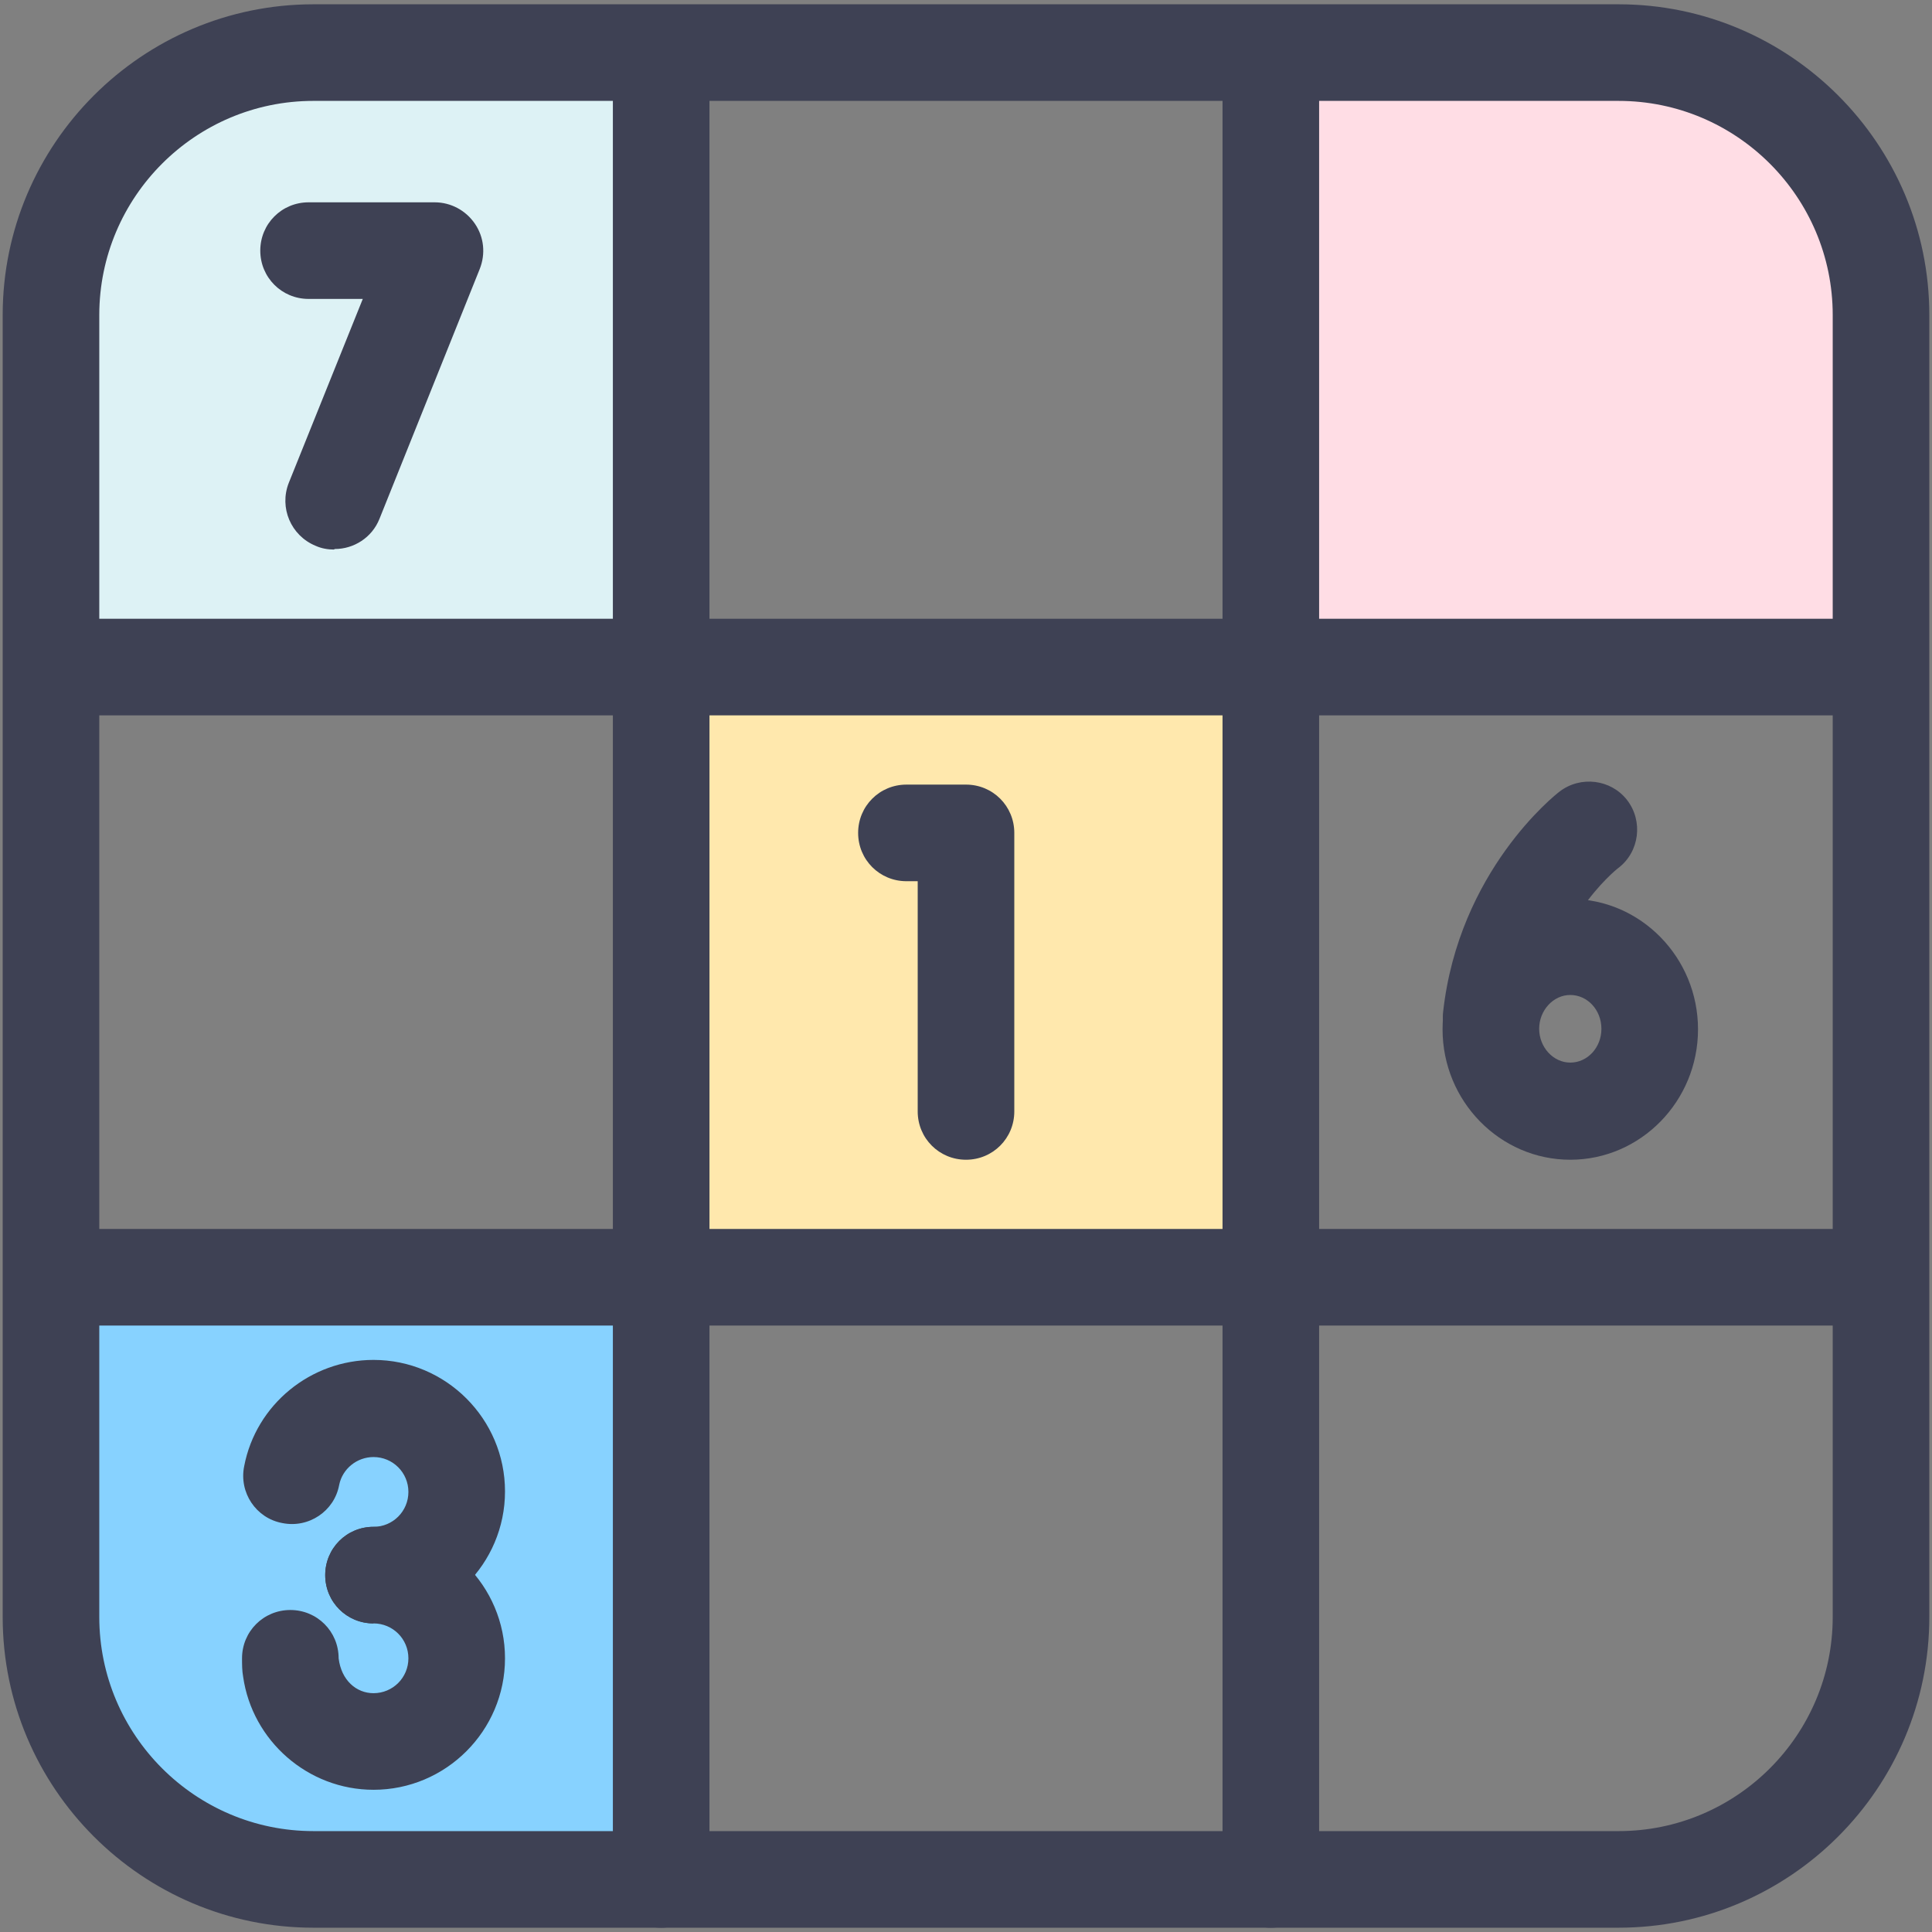 <?xml version="1.0" encoding="UTF-8"?><svg id="a" xmlns="http://www.w3.org/2000/svg" width="36" height="36" viewBox="0 0 36 36"><rect x="0" y="0" width="36" height="36" fill="#808080" stroke="none"/><defs><style>.b{fill:#ffdde5;}.c{fill:#3e4154;}.d{fill:#ffe8ad;}.e{fill:#ddf2f5;}.f{fill:#87d2ff;}</style></defs><rect class="d" x="12.32" y="12.43" width="11.37" height="11.37"/><path class="b" d="M23.93,.82h5.77c3.09,0,5.6,2.51,5.6,5.6v5.77h-11.37V.82h0Z"/><path class="e" d="M1.29,.82H12.32V6.59c0,3.09-2.51,5.6-5.6,5.6H1.29V.82h0Z" transform="translate(13.61 13) rotate(-180)"/><path class="f" d="M1.1,24.1H6.43c3.09,0,5.6,2.51,5.6,5.6v5.33H1.1v-10.93h0Z" transform="translate(13.12 59.13) rotate(180)"/><path class="c" d="M18,21.61c-.5,0-.9-.4-.9-.9v-4.29h-.21c-.5,0-.9-.4-.9-.9s.4-.9,.9-.9h1.11c.5,0,.9,.4,.9,.9v5.19c0,.5-.4,.9-.9,.9Z"/><path class="c" d="M6.22,10.24c-.11,0-.23-.02-.34-.07-.46-.19-.68-.71-.5-1.17l1.38-3.43h-1.01c-.5,0-.9-.4-.9-.9s.4-.9,.9-.9h2.35c.3,0,.58,.15,.75,.4,.17,.25,.2,.56,.09,.84l-1.87,4.66c-.14,.35-.48,.56-.83,.56Z"/><g><path class="c" d="M6.96,30.25c-.5,0-.9-.4-.9-.9s.4-.9,.9-.9c.36,0,.65-.29,.65-.65s-.29-.65-.65-.65c-.31,0-.58,.22-.64,.52-.09,.49-.57,.81-1.06,.71-.49-.09-.81-.57-.71-1.06,.22-1.15,1.24-1.98,2.41-1.98,1.35,0,2.45,1.1,2.45,2.45s-1.1,2.45-2.45,2.45Z"/><path class="c" d="M6.96,33.35c-1.22,0-2.26-.91-2.43-2.11-.02-.11-.02-.23-.02-.34,0-.5,.4-.9,.9-.9s.9,.4,.9,.9c.05,.41,.33,.65,.65,.65,.36,0,.65-.29,.65-.65s-.29-.65-.65-.65c-.5,0-.9-.4-.9-.9s.4-.9,.9-.9c1.35,0,2.45,1.1,2.45,2.45s-1.1,2.45-2.45,2.45Z"/></g><g><path class="c" d="M27.79,19.85s-.07,0-.1,0c-.49-.05-.85-.5-.8-.99,.29-2.63,2.09-4.05,2.17-4.11,.39-.3,.96-.23,1.26,.16,.3,.39,.23,.96-.16,1.26-.07,.05-1.28,1.04-1.48,2.88-.05,.46-.44,.8-.89,.8Z"/><path class="c" d="M29.26,21.61c-1.31,0-2.38-1.09-2.38-2.43s1.07-2.43,2.38-2.43,2.38,1.09,2.38,2.43-1.07,2.43-2.38,2.43Zm0-3.07c-.32,0-.58,.29-.58,.63s.26,.63,.58,.63,.58-.28,.58-.63-.26-.63-.58-.63Z"/></g><path class="c" d="M30.16,35.92H5.84C2.65,35.92,.05,33.32,.05,30.13V5.87C.05,2.68,2.65,.08,5.84,.08H30.16c3.19,0,5.79,2.6,5.79,5.79V30.13c0,3.19-2.6,5.79-5.79,5.79ZM5.84,1.88c-2.2,0-3.99,1.79-3.99,3.99V30.13c0,2.2,1.79,3.99,3.99,3.99H30.16c2.2,0,3.99-1.79,3.99-3.99V5.87c0-2.2-1.79-3.99-3.99-3.99H5.84Z"/><path class="c" d="M12.32,35.92c-.5,0-.9-.4-.9-.9V1.21c0-.5,.4-.9,.9-.9s.9,.4,.9,.9V35.02c0,.5-.4,.9-.9,.9Z"/><path class="c" d="M23.68,35.92c-.5,0-.9-.4-.9-.9V1.21c0-.5,.4-.9,.9-.9s.9,.4,.9,.9V35.02c0,.5-.4,.9-.9,.9Z"/><path class="c" d="M34.9,13.33H1.1c-.5,0-.9-.4-.9-.9s.4-.9,.9-.9H34.9c.5,0,.9,.4,.9,.9s-.4,.9-.9,.9Z"/><path class="c" d="M34.9,24.7H1.1c-.5,0-.9-.4-.9-.9s.4-.9,.9-.9H34.9c.5,0,.9,.4,.9,.9s-.4,.9-.9,.9Z"/></svg>